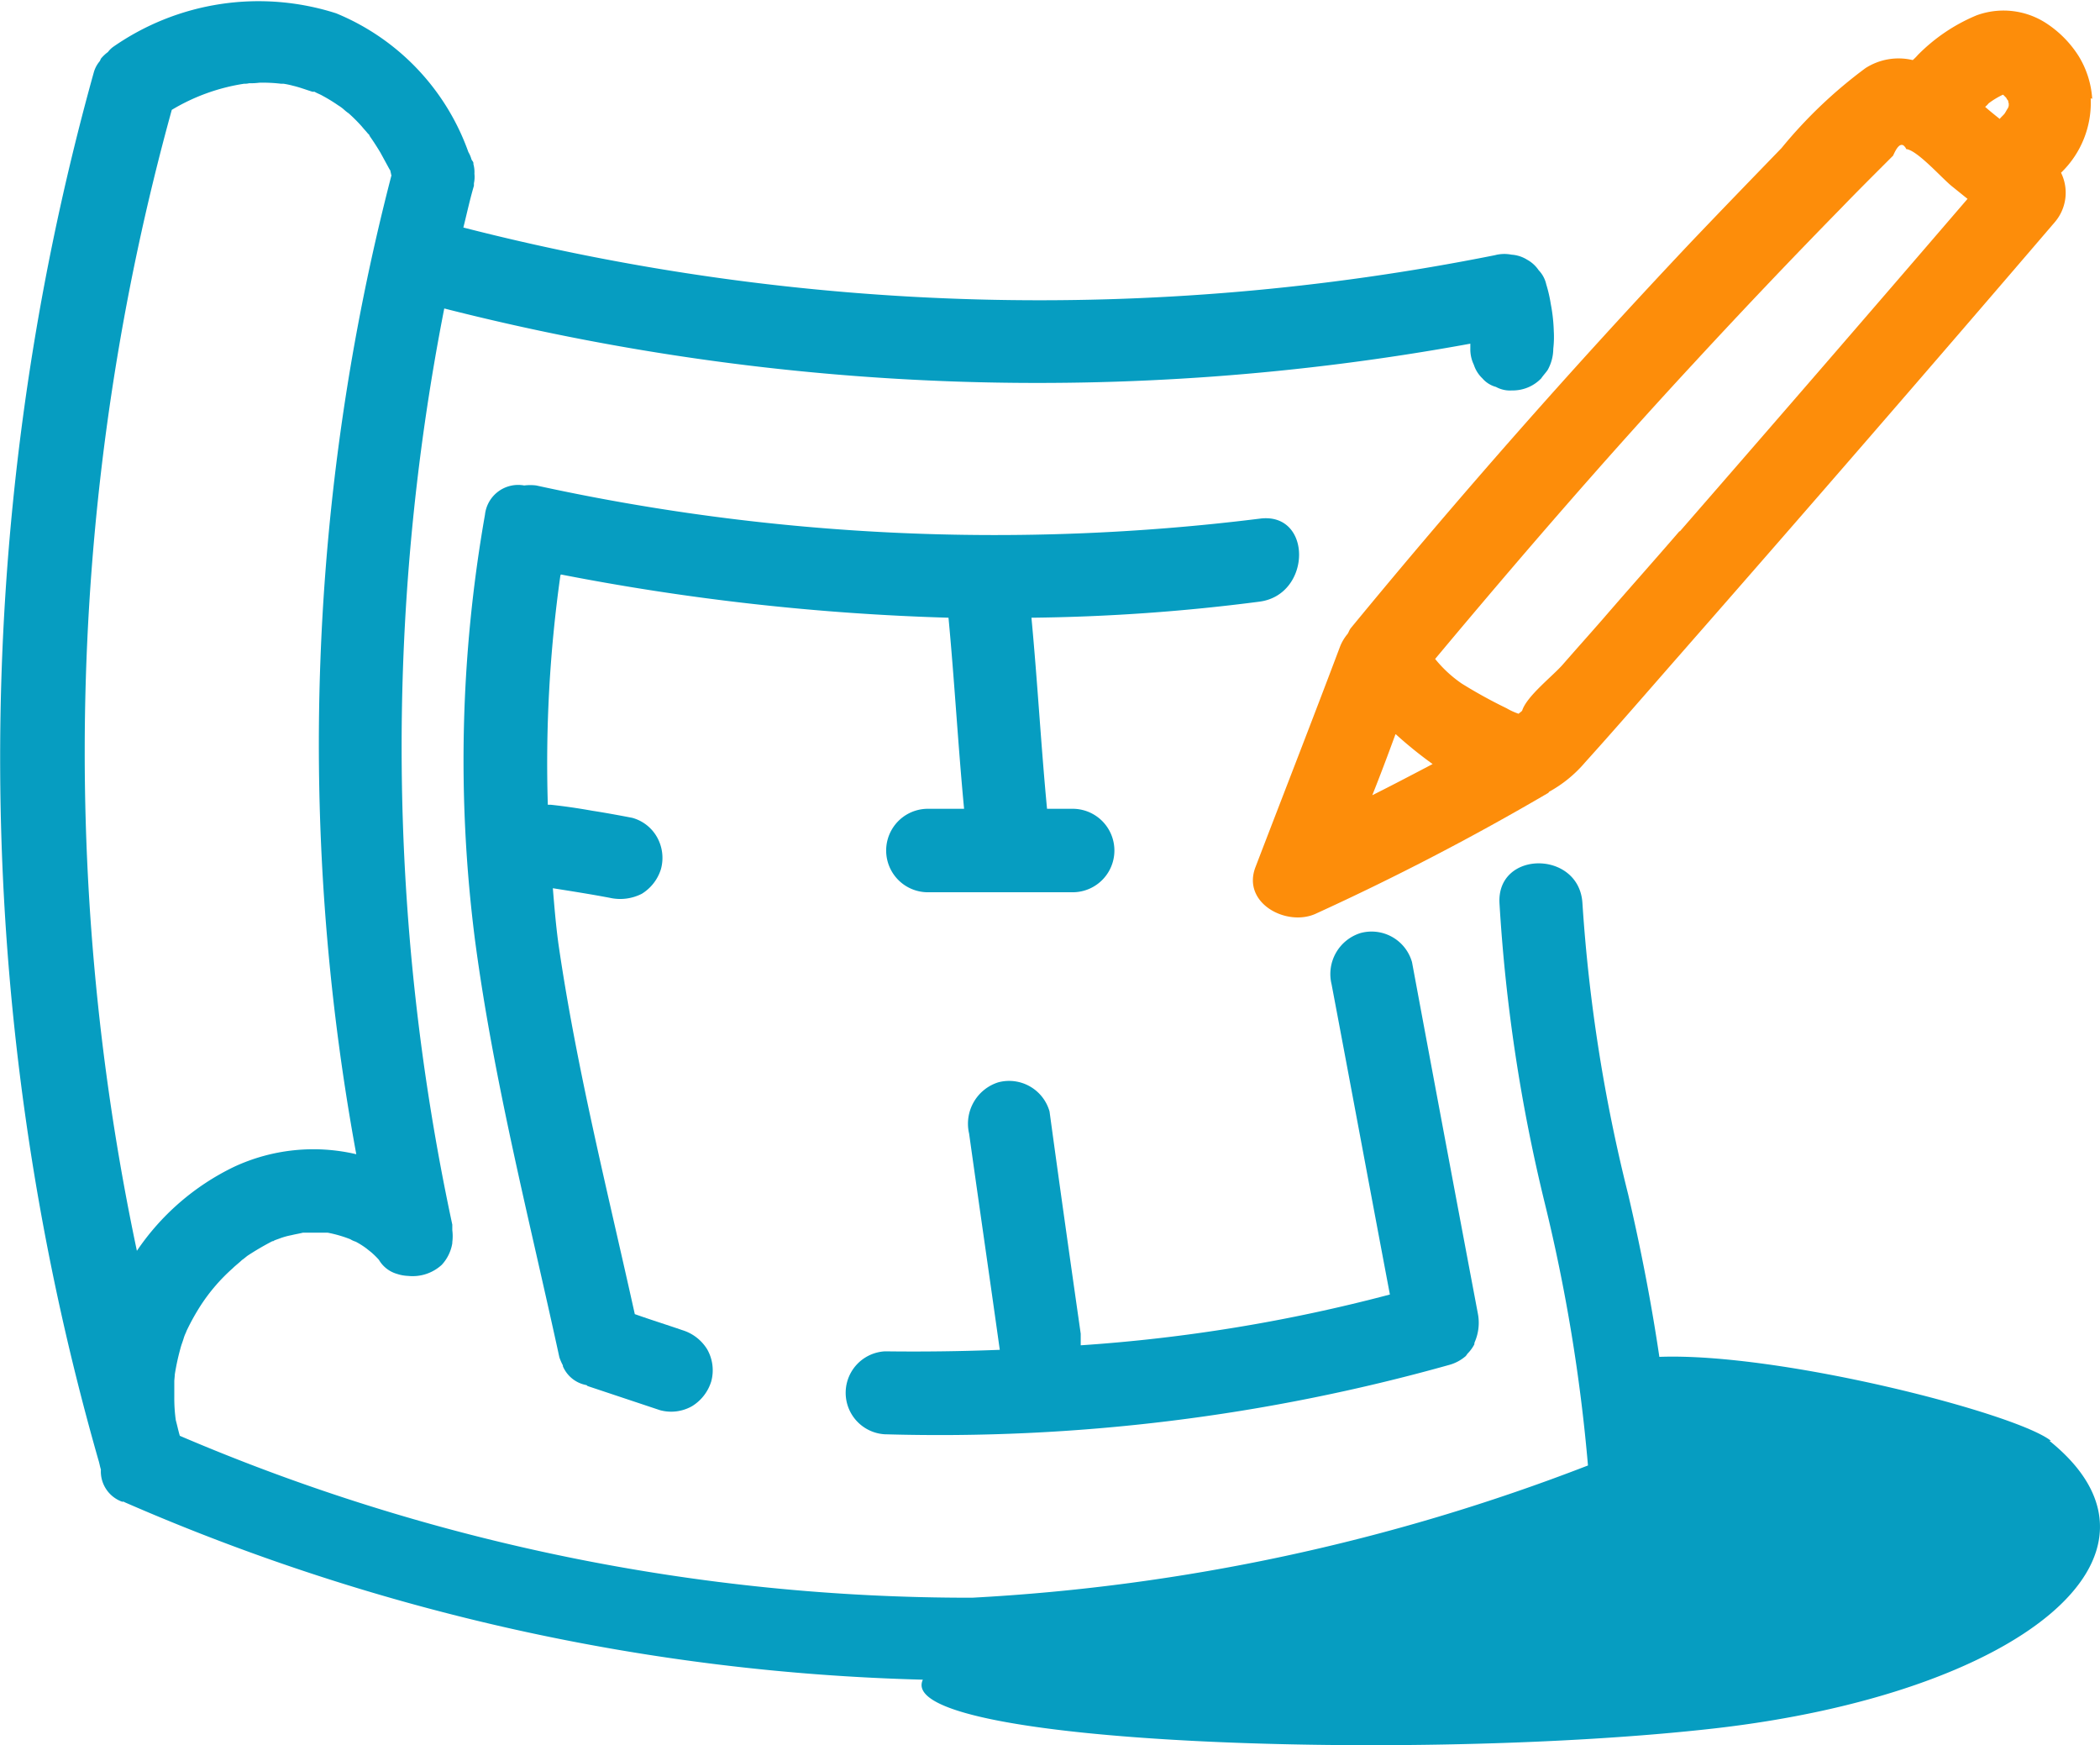 <svg xmlns="http://www.w3.org/2000/svg" width="41.772" height="34.708" viewBox="0 0 41.772 34.708">
  <g id="PICTOS_SITE_CHATEAUGIRON-07" transform="translate(-8.253 -10.995)">
    <path id="Tracé_32521" data-name="Tracé 32521" d="M49.87,12.96a1.849,1.849,0,0,0-.27-.85,2.153,2.153,0,0,0-.61-.63,1.559,1.559,0,0,0-1.42-.18,3.558,3.558,0,0,0-1.17.79.943.943,0,0,1-.1.1,1.218,1.218,0,0,0-.94.16,9.3,9.3,0,0,0-1.67,1.59c-.61.63-1.22,1.26-1.82,1.89q-3.51,3.72-6.75,7.66c-.03.04-.04.08-.06.11a.923.923,0,0,0-.15.25c-.55,1.46-1.12,2.92-1.68,4.38-.29.73.63,1.21,1.21.93a51.335,51.335,0,0,0,4.6-2.39c.01,0,.02-.02.03-.03a2.554,2.554,0,0,0,.71-.58c.65-.72,1.28-1.45,1.92-2.18q3.735-4.26,7.42-8.56a.9.9,0,0,0,.13-.99,1.931,1.931,0,0,0,.59-1.48Zm-1.77-.08h0l.06.06a.209.209,0,0,0,.04.06.09.09,0,0,0,.01.05v.04a.142.142,0,0,1-.02.06c-.02.03-.04.07-.06.1s-.07.07-.1.11c-.1-.08-.2-.16-.29-.24a.462.462,0,0,0,.07-.07,1.609,1.609,0,0,1,.28-.17ZM36.02,25.6a8.186,8.186,0,0,0,.73.59c-.4.21-.8.42-1.2.62.16-.4.31-.8.46-1.21Zm5.64-4.04c-.5.58-1.01,1.15-1.51,1.73-.27.31-.54.61-.81.92-.2.23-.72.63-.81.92-.03.03-.05.04-.07.06a1.281,1.281,0,0,1-.24-.11,9.584,9.584,0,0,1-.89-.49,2.49,2.49,0,0,1-.53-.49c1.68-2.01,3.39-3.99,5.17-5.91q1.44-1.56,2.91-3.06c.27-.28.54-.55.82-.83l.21-.21c.07-.16.13-.23.19-.21.01,0,.02.01.03.02s.03.03.04.06c.22.02.72.59.91.74l.31.25q-2.85,3.315-5.72,6.61Z" fill="#fd8d0a"/>
    <g id="Groupe_562" data-name="Groupe 562">
      <path id="Tracé_32522" data-name="Tracé 32522" d="M19.41,22.42a47.387,47.387,0,0,0,7.71.86c.12,1.27.19,2.54.31,3.8h-.72a.83.83,0,0,0,0,1.66h2.88a.83.83,0,0,0,0-1.66h-.51c-.12-1.26-.19-2.53-.31-3.8a38.19,38.19,0,0,0,4.54-.32c1.04-.14,1.05-1.79,0-1.65a42.7,42.7,0,0,1-14.39-.66.963.963,0,0,0-.24,0,.664.664,0,0,0-.78.58,28.168,28.168,0,0,0-.2,8.45c.37,2.8,1.08,5.55,1.68,8.31a1.111,1.111,0,0,0,.07.16.06.06,0,0,0,.01.04h0a.63.63,0,0,0,.45.35c.01,0,.02.01.03.02l1.26.42.18.06a.842.842,0,0,0,.64-.08.883.883,0,0,0,.38-.49.842.842,0,0,0-.08-.64.883.883,0,0,0-.49-.38c-.32-.11-.64-.21-.95-.32-.54-2.44-1.16-4.89-1.52-7.37-.05-.37-.08-.73-.11-1.1.38.06.76.12,1.13.19a.945.945,0,0,0,.64-.08.883.883,0,0,0,.38-.49.842.842,0,0,0-.08-.64.812.812,0,0,0-.49-.38c-.26-.05-.53-.1-.79-.14-.28-.05-.55-.09-.83-.12h-.06a26.715,26.715,0,0,1,.25-4.56Z" fill="#069dc1"/>
      <path id="Tracé_32523" data-name="Tracé 32523" d="M25.87,39.52a37.519,37.519,0,0,0,11.21-1.38.832.832,0,0,0,.31-.16c.03-.02.04-.05.06-.07a.749.749,0,0,0,.13-.18.109.109,0,0,1,.01-.05.96.96,0,0,0,.06-.56q-.66-3.495-1.31-6.99a.836.836,0,0,0-1.02-.58.854.854,0,0,0-.58,1.02c.39,2.06.77,4.11,1.16,6.17a32.489,32.489,0,0,1-6.15,1.01v-.23c-.21-1.47-.42-2.95-.62-4.42a.836.836,0,0,0-1.02-.58.863.863,0,0,0-.58,1.02c.2,1.43.41,2.87.61,4.3-.76.03-1.53.04-2.28.03a.826.826,0,0,0,0,1.65Z" fill="#069dc1"/>
      <path id="Tracé_32524" data-name="Tracé 32524" d="M49.05,39.65c-.69-.55-5.39-1.76-7.79-1.67-.16-1.08-.37-2.16-.62-3.23a32.316,32.316,0,0,1-.91-5.79c-.06-1.06-1.71-1.06-1.65,0a33.391,33.391,0,0,0,.9,5.96,34.236,34.236,0,0,1,.86,5.22,39.784,39.784,0,0,1-12.25,2.63,39.923,39.923,0,0,1-15.76-3.22c-.03-.1-.05-.2-.08-.31a3.131,3.131,0,0,1-.03-.46v-.32c0-.02.01-.1.01-.13a4.645,4.645,0,0,1,.11-.51c.02-.08.05-.15.07-.22a.689.689,0,0,1,.04-.1.6.6,0,0,1,.03-.07,4.531,4.531,0,0,1,.27-.48,3.626,3.626,0,0,1,.63-.73c.06-.06.13-.11.19-.17.01,0,.1-.08.12-.09a5.5,5.5,0,0,1,.48-.28c.02,0,.02,0,.03-.01.04-.02.08-.03.13-.05a1.413,1.413,0,0,1,.22-.06c.08-.02.15-.03.23-.05h.49a2.542,2.542,0,0,1,.45.13.479.479,0,0,0,.11.05,1.645,1.645,0,0,1,.22.14c.01.01.09.07.11.09a1.593,1.593,0,0,1,.13.13.611.611,0,0,0,.36.28h0a.78.78,0,0,0,.22.04.857.857,0,0,0,.67-.22.829.829,0,0,0,.21-.43V35.7a.964.964,0,0,0,0-.24v-.11a45.265,45.265,0,0,1-.16-18.22,47.793,47.793,0,0,0,20.41.7v.1a.711.711,0,0,0,.07.32.65.65,0,0,0,.17.27.545.545,0,0,0,.27.17.58.58,0,0,0,.32.07.785.785,0,0,0,.58-.24c.04-.06.09-.11.13-.17a.877.877,0,0,0,.11-.42,2.018,2.018,0,0,0,.01-.35,3.305,3.305,0,0,0-.06-.54,2.744,2.744,0,0,0-.09-.39.588.588,0,0,0-.15-.28.659.659,0,0,0-.23-.21.668.668,0,0,0-.31-.1.736.736,0,0,0-.33.01,46.162,46.162,0,0,1-20.52-.55c.07-.28.13-.56.21-.83v-.05a.592.592,0,0,0,.01-.19.584.584,0,0,0-.02-.19v-.02c0-.03-.03-.05-.04-.08a.591.591,0,0,0-.06-.14,4.68,4.68,0,0,0-2.63-2.76,5.059,5.059,0,0,0-4.44.67.474.474,0,0,0-.1.1.741.741,0,0,0-.13.12c-.02.02-.02.05-.04.07a.6.6,0,0,0-.11.21,50.842,50.842,0,0,0,.09,27.6c.02.06.03.13.05.19a.64.64,0,0,0,.42.64h.02a.037.037,0,0,1,.03.01A42.423,42.423,0,0,0,26.61,44.4c-.61,1.29,9.84,1.64,15.74.97,6.06-.69,9.5-3.44,6.67-5.72ZM10.98,35.89a47.946,47.946,0,0,1,.69-22.71,3.946,3.946,0,0,1,1.44-.52.34.34,0,0,0,.1-.01,1.275,1.275,0,0,0,.2-.01,3.024,3.024,0,0,1,.43.02h.05a1.625,1.625,0,0,1,.19.04c.13.03.26.08.39.12h.04c.05.03.11.05.16.08a3.207,3.207,0,0,1,.31.19.763.763,0,0,1,.11.08.874.874,0,0,0,.1.08,3.189,3.189,0,0,1,.26.26c.04.05.08.09.12.14l.03.03c0,.01,0,.01.02.04.07.1.14.21.2.31l.18.33c.02.03.02.03.02.04s0,.01.01.04a.076.076,0,0,0,.01.04,45.039,45.039,0,0,0-.7,19.47,3.737,3.737,0,0,0-2.43.25,4.895,4.895,0,0,0-1.94,1.68Z" fill="#069dc1"/>
    </g>
  </g>
</svg>
